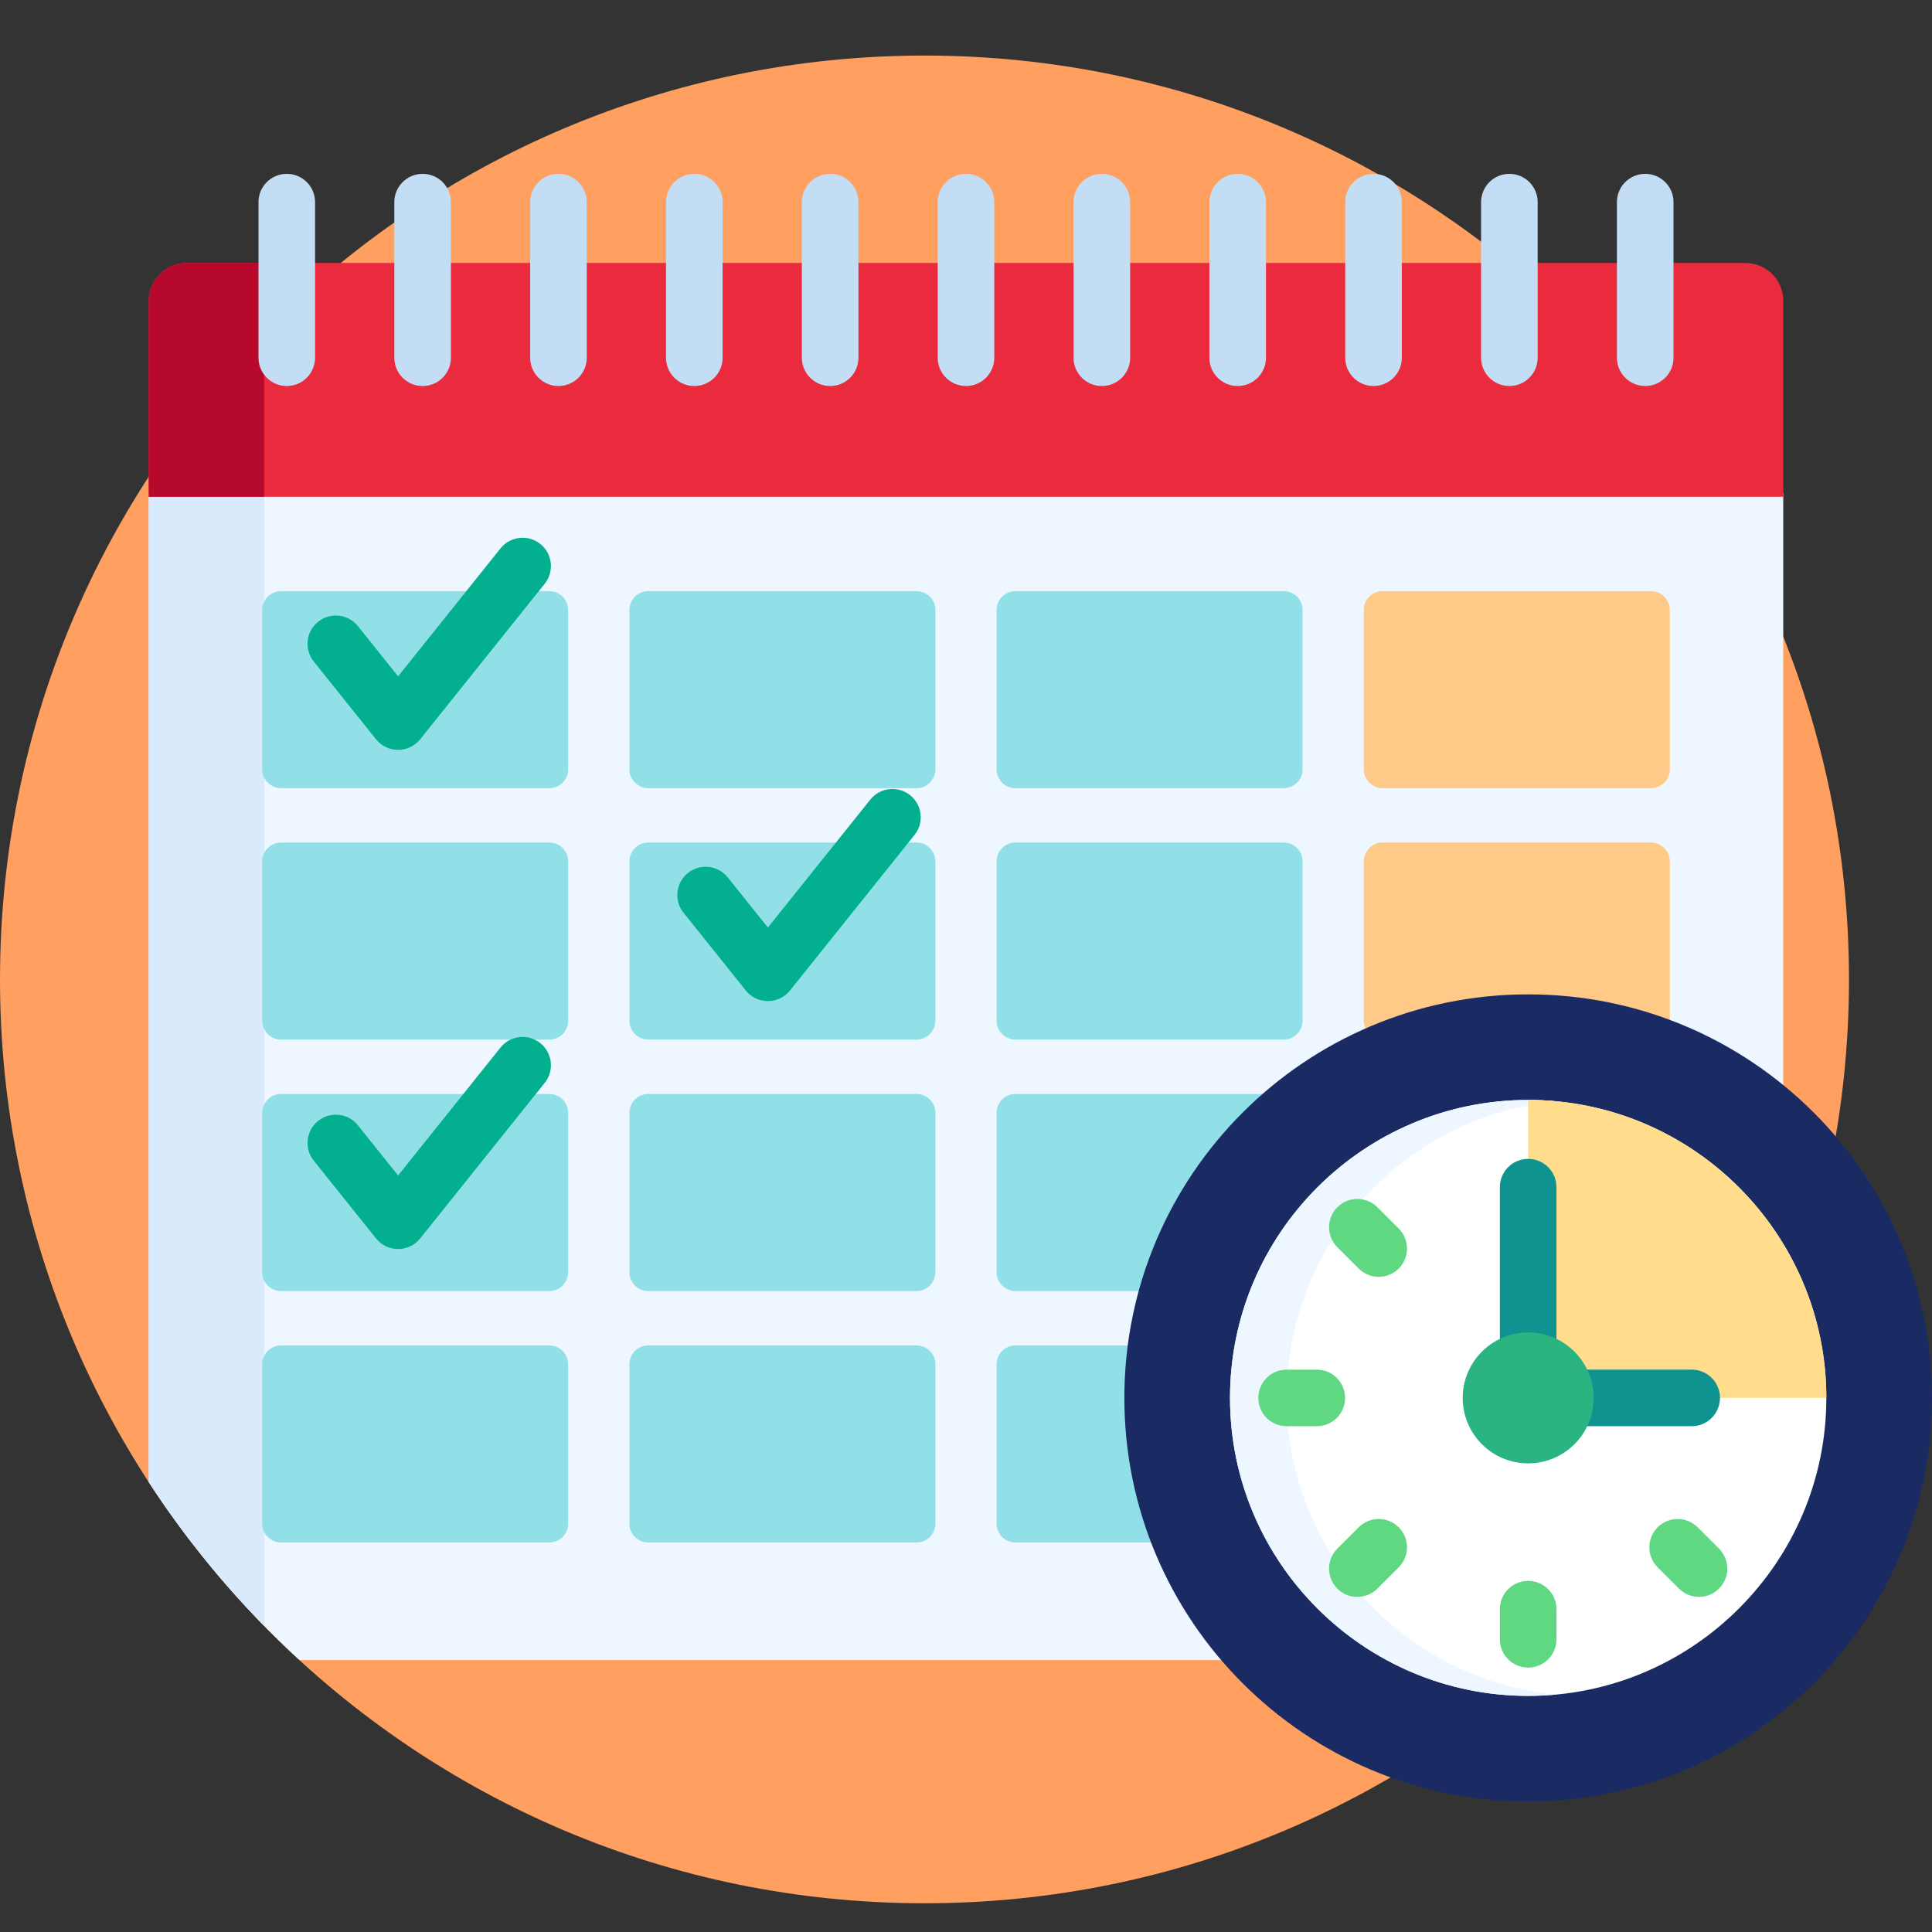 <?xml version="1.0" encoding="UTF-8"?>
<svg width="144px" height="144px" viewBox="0 0 144 144" version="1.1" xmlns="http://www.w3.org/2000/svg" xmlns:xlink="http://www.w3.org/1999/xlink">
    <rect x="0" y="0" width="144" height="144" fill="#333333" stroke="none"/>
    <!-- Generator: Sketch 59.1 (86144) - https://sketch.com -->
    <title>icon_schedule</title>
    <desc>Created with Sketch.</desc>
    <g id="icon_schedule" stroke="none" stroke-width="1" fill="none" fill-rule="evenodd">
        <g id="interface" transform="translate(0, 4)" fill-rule="nonzero">
            <path d="M137.812,69 C137.812,107.03 106.962,137.859 68.906,137.859 C30.851,137.859 0,107.03 0,69 C0,30.97 30.851,0.141 68.906,0.141 C106.962,0.141 137.812,30.97 137.812,69 Z" id="Path" fill="#FF9F60"></path>
            <path d="M84.084,100.192 C84.084,83.762 97.46,70.395 113.902,70.395 C121.121,70.395 127.749,72.973 132.914,77.256 L132.914,32.743 L11.086,32.743 L11.086,106.465 C14.264,111.351 18.043,115.81 22.321,119.734 L91.411,119.734 C86.849,114.5 84.084,107.662 84.084,100.192 Z" id="Path" fill="#EEF6FF"></path>
            <path d="M11.086,32.743 L11.086,106.465 C13.593,110.321 16.482,113.906 19.688,117.176 L19.688,32.743 L11.086,32.743 Z" id="Path" fill="#D9EAFC"></path>
            <path d="M130.101,15.599 L13.899,15.599 C12.352,15.599 11.086,16.864 11.086,18.409 L11.086,33.024 L132.914,33.024 L132.914,18.409 C132.914,16.864 131.648,15.599 130.101,15.599 Z" id="Path" fill="#EA2A3D"></path>
            <path d="M22.5,15.599 L13.899,15.599 C12.352,15.599 11.086,16.864 11.086,18.409 L11.086,33.024 L19.688,33.024 L19.688,18.409 C19.688,16.864 20.953,15.599 22.5,15.599 Z" id="Path" fill="#B7092B"></path>
            <path d="M42.35,53.342 C42.35,54.115 41.717,54.747 40.944,54.747 L20.949,54.747 C20.175,54.747 19.542,54.115 19.542,53.342 L19.542,41.464 C19.542,40.691 20.175,40.059 20.949,40.059 L40.944,40.059 C41.717,40.059 42.35,40.691 42.35,41.464 L42.35,53.342 Z" id="Path" fill="#91E0E8"></path>
            <path d="M69.719,53.342 C69.719,54.115 69.086,54.747 68.313,54.747 L48.318,54.747 C47.544,54.747 46.912,54.115 46.912,53.342 L46.912,41.464 C46.912,40.691 47.544,40.059 48.318,40.059 L68.313,40.059 C69.086,40.059 69.719,40.691 69.719,41.464 L69.719,53.342 Z" id="Path" fill="#91E0E8"></path>
            <path d="M97.088,53.342 C97.088,54.115 96.456,54.747 95.682,54.747 L75.687,54.747 C74.914,54.747 74.281,54.115 74.281,53.342 L74.281,41.464 C74.281,40.691 74.914,40.059 75.687,40.059 L95.682,40.059 C96.456,40.059 97.088,40.691 97.088,41.464 L97.088,53.342 Z" id="Path" fill="#91E0E8"></path>
            <path d="M124.458,53.342 C124.458,54.115 123.825,54.747 123.051,54.747 L103.056,54.747 C102.283,54.747 101.65,54.115 101.65,53.342 L101.65,41.464 C101.65,40.691 102.283,40.059 103.056,40.059 L123.051,40.059 C123.825,40.059 124.458,40.691 124.458,41.464 L124.458,53.342 Z" id="Path" fill="#FFC987"></path>
            <path d="M42.35,72.082 C42.35,72.855 41.717,73.487 40.944,73.487 L20.949,73.487 C20.175,73.487 19.542,72.855 19.542,72.082 L19.542,60.204 C19.542,59.431 20.175,58.798 20.949,58.798 L40.944,58.798 C41.717,58.798 42.35,59.431 42.35,60.204 L42.35,72.082 Z" id="Path" fill="#91E0E8"></path>
            <path d="M69.719,72.082 C69.719,72.855 69.086,73.487 68.313,73.487 L48.318,73.487 C47.544,73.487 46.912,72.855 46.912,72.082 L46.912,60.204 C46.912,59.431 47.544,58.798 48.318,58.798 L68.313,58.798 C69.086,58.798 69.719,59.431 69.719,60.204 L69.719,72.082 Z" id="Path" fill="#91E0E8"></path>
            <path d="M97.088,72.082 C97.088,72.855 96.456,73.487 95.682,73.487 L75.687,73.487 C74.914,73.487 74.281,72.855 74.281,72.082 L74.281,60.204 C74.281,59.431 74.914,58.798 75.687,58.798 L95.682,58.798 C96.456,58.798 97.088,59.431 97.088,60.204 L97.088,72.082 Z" id="Path" fill="#91E0E8"></path>
            <path d="M113.901,70.395 C117.608,70.395 121.157,71.077 124.433,72.317 C124.447,72.24 124.458,72.163 124.458,72.082 L124.458,60.204 C124.458,59.431 123.825,58.798 123.051,58.798 L103.056,58.798 C102.283,58.798 101.65,59.431 101.65,60.204 L101.65,72.082 C101.65,72.391 101.754,72.675 101.925,72.907 C105.593,71.293 109.644,70.395 113.901,70.395 L113.901,70.395 Z" id="Path" fill="#FFC987"></path>
            <path d="M42.35,90.823 C42.35,91.596 41.717,92.228 40.944,92.228 L20.949,92.228 C20.175,92.228 19.542,91.596 19.542,90.823 L19.542,78.945 C19.542,78.172 20.175,77.539 20.949,77.539 L40.944,77.539 C41.717,77.539 42.35,78.172 42.35,78.945 L42.35,90.823 Z" id="Path" fill="#91E0E8"></path>
            <path d="M69.719,90.823 C69.719,91.596 69.086,92.228 68.313,92.228 L48.318,92.228 C47.544,92.228 46.912,91.596 46.912,90.823 L46.912,78.945 C46.912,78.172 47.544,77.539 48.318,77.539 L68.313,77.539 C69.086,77.539 69.719,78.172 69.719,78.945 L69.719,90.823 Z" id="Path" fill="#91E0E8"></path>
            <path d="M94.554,77.539 L75.687,77.539 C74.914,77.539 74.281,78.172 74.281,78.945 L74.281,90.823 C74.281,91.596 74.914,92.228 75.687,92.228 L85.167,92.228 C86.778,86.433 90.1,81.344 94.554,77.539 L94.554,77.539 Z" id="Path" fill="#91E0E8"></path>
            <path d="M42.35,109.563 C42.35,110.335 41.717,110.968 40.944,110.968 L20.949,110.968 C20.175,110.968 19.542,110.335 19.542,109.563 L19.542,97.684 C19.542,96.912 20.175,96.279 20.949,96.279 L40.944,96.279 C41.717,96.279 42.35,96.912 42.35,97.684 L42.35,109.563 Z" id="Path" fill="#91E0E8"></path>
            <path d="M69.719,109.563 C69.719,110.335 69.086,110.968 68.313,110.968 L48.318,110.968 C47.544,110.968 46.912,110.335 46.912,109.563 L46.912,97.684 C46.912,96.912 47.544,96.279 48.318,96.279 L68.313,96.279 C69.086,96.279 69.719,96.912 69.719,97.684 L69.719,109.563 Z" id="Path" fill="#91E0E8"></path>
            <path d="M84.084,100.192 C84.084,98.866 84.172,97.56 84.341,96.279 L75.687,96.279 C74.914,96.279 74.281,96.912 74.281,97.684 L74.281,109.563 C74.281,110.335 74.914,110.968 75.687,110.968 L86.102,110.968 C84.8,107.625 84.084,103.991 84.084,100.192 L84.084,100.192 Z" id="Path" fill="#91E0E8"></path>
            <g id="Group" transform="translate(19.125, 8.713)" fill="#C3DDF4">
                <path d="M2.25,0.244 C1.084,0.244 0.141,1.187 0.141,2.352 L0.141,13.951 C0.141,15.115 1.084,16.059 2.25,16.059 C3.416,16.059 4.359,15.115 4.359,13.951 L4.359,2.352 C4.359,1.187 3.416,0.244 2.25,0.244 Z" id="Path"></path>
                <path d="M12.375,0.244 C11.209,0.244 10.266,1.187 10.266,2.352 L10.266,13.951 C10.266,15.115 11.209,16.059 12.375,16.059 C13.541,16.059 14.484,15.115 14.484,13.951 L14.484,2.352 C14.484,1.187 13.541,0.244 12.375,0.244 Z" id="Path"></path>
                <path d="M22.5,0.244 C21.334,0.244 20.391,1.187 20.391,2.352 L20.391,13.951 C20.391,15.115 21.334,16.059 22.5,16.059 C23.666,16.059 24.609,15.115 24.609,13.951 L24.609,2.352 C24.609,1.187 23.666,0.244 22.5,0.244 Z" id="Path"></path>
                <path d="M32.625,0.244 C31.459,0.244 30.516,1.187 30.516,2.352 L30.516,13.951 C30.516,15.115 31.459,16.059 32.625,16.059 C33.791,16.059 34.734,15.115 34.734,13.951 L34.734,2.352 C34.734,1.187 33.791,0.244 32.625,0.244 Z" id="Path"></path>
                <path d="M42.75,0.244 C41.584,0.244 40.641,1.187 40.641,2.352 L40.641,13.951 C40.641,15.115 41.584,16.059 42.75,16.059 C43.916,16.059 44.859,15.115 44.859,13.951 L44.859,2.352 C44.859,1.187 43.916,0.244 42.75,0.244 Z" id="Path"></path>
                <path d="M52.875,0.244 C51.709,0.244 50.766,1.187 50.766,2.352 L50.766,13.951 C50.766,15.115 51.709,16.059 52.875,16.059 C54.041,16.059 54.984,15.115 54.984,13.951 L54.984,2.352 C54.984,1.187 54.041,0.244 52.875,0.244 Z" id="Path"></path>
                <path d="M63,0.244 C61.834,0.244 60.891,1.187 60.891,2.352 L60.891,13.951 C60.891,15.115 61.834,16.059 63,16.059 C64.166,16.059 65.109,15.115 65.109,13.951 L65.109,2.352 C65.109,1.187 64.166,0.244 63,0.244 Z" id="Path"></path>
                <path d="M73.125,0.244 C71.959,0.244 71.016,1.187 71.016,2.352 L71.016,13.951 C71.016,15.115 71.959,16.059 73.125,16.059 C74.291,16.059 75.234,15.115 75.234,13.951 L75.234,2.352 C75.234,1.187 74.291,0.244 73.125,0.244 Z" id="Path"></path>
                <path d="M83.25,0.244 C82.084,0.244 81.141,1.187 81.141,2.352 L81.141,13.951 C81.141,15.115 82.084,16.059 83.25,16.059 C84.416,16.059 85.359,15.115 85.359,13.951 L85.359,2.352 C85.359,1.187 84.416,0.244 83.25,0.244 Z" id="Path"></path>
                <path d="M93.375,0.244 C92.209,0.244 91.266,1.187 91.266,2.352 L91.266,13.951 C91.266,15.115 92.209,16.059 93.375,16.059 C94.541,16.059 95.484,15.115 95.484,13.951 L95.484,2.352 C95.484,1.187 94.541,0.244 93.375,0.244 Z" id="Path"></path>
                <path d="M103.5,0.244 C102.334,0.244 101.391,1.187 101.391,2.352 L101.391,13.951 C101.391,15.115 102.334,16.059 103.5,16.059 C104.666,16.059 105.609,15.115 105.609,13.951 L105.609,2.352 C105.609,1.187 104.666,0.244 103.5,0.244 Z" id="Path"></path>
            </g>
            <path d="M144,100.192 C144,116.804 130.524,130.271 113.901,130.271 C97.278,130.271 83.803,116.804 83.803,100.192 C83.803,83.581 97.278,70.114 113.901,70.114 C130.524,70.114 144,83.581 144,100.192 L144,100.192 Z" id="Path" fill="#1A2B63"></path>
            <path d="M113.901,122.401 C101.647,122.401 91.678,112.439 91.678,100.192 C91.678,87.946 101.647,77.984 113.901,77.984 C126.156,77.984 136.125,87.946 136.125,100.192 C136.125,112.439 126.156,122.401 113.901,122.401 L113.901,122.401 Z" id="Path" fill="#FFFFFF"></path>
            <path d="M95.897,100.192 C95.897,88.658 104.743,79.152 116.011,78.087 C115.316,78.021 114.613,77.984 113.902,77.984 C101.648,77.984 91.678,87.946 91.678,100.193 C91.678,112.439 101.647,122.401 113.902,122.401 C114.613,122.401 115.316,122.364 116.011,122.299 C104.743,121.233 95.897,111.728 95.897,100.192 Z" id="Path" fill="#EEF6FF"></path>
            <path d="M113.901,77.984 L113.901,95.595 C116.439,95.595 118.502,97.657 118.502,100.192 L136.124,100.192 C136.125,87.946 126.156,77.984 113.901,77.984 L113.901,77.984 Z" id="Path" fill="#FFDD8D"></path>
            <path d="M113.901,95.595 C114.662,95.595 115.378,95.783 116.01,96.111 L116.01,84.483 C116.01,83.319 115.066,82.376 113.901,82.376 C112.736,82.376 111.791,83.319 111.791,84.483 L111.791,96.111 C112.424,95.783 113.141,95.595 113.901,95.595 L113.901,95.595 Z" id="Path" fill="#0F9390"></path>
            <path d="M126.09,98.084 L117.985,98.084 C118.314,98.717 118.502,99.432 118.502,100.192 C118.502,100.953 118.314,101.669 117.985,102.3 L126.09,102.3 C127.255,102.3 128.199,101.357 128.199,100.192 C128.199,99.028 127.255,98.084 126.09,98.084 L126.09,98.084 Z" id="Path" fill="#0F9390"></path>
            <path d="M113.901,105.071 C111.209,105.071 109.02,102.883 109.02,100.193 C109.02,97.502 111.209,95.314 113.901,95.314 C116.594,95.314 118.783,97.502 118.783,100.193 C118.783,102.883 116.594,105.071 113.901,105.071 L113.901,105.071 Z" id="Path" fill="#2BB381"></path>
            <path d="M113.901,120.293 C112.736,120.293 111.791,119.35 111.791,118.185 L111.791,115.937 C111.791,114.772 112.736,113.829 113.901,113.829 C115.066,113.829 116.01,114.772 116.01,115.937 L116.01,118.185 C116.01,119.35 115.066,120.293 113.901,120.293 Z" id="Path" fill="#60D882"></path>
            <path d="M101.17,115.023 C100.63,115.023 100.091,114.818 99.678,114.406 C98.855,113.583 98.855,112.248 99.679,111.425 L101.27,109.835 C102.094,109.012 103.429,109.012 104.253,109.836 C105.077,110.659 105.077,111.993 104.253,112.817 L102.662,114.406 C102.25,114.818 101.71,115.023 101.17,115.023 L101.17,115.023 Z" id="Path" fill="#60D882"></path>
            <path d="M98.146,102.301 L95.896,102.301 C94.732,102.3 93.787,101.357 93.787,100.192 C93.788,99.028 94.732,98.085 95.896,98.085 L95.897,98.085 L98.146,98.085 C99.312,98.085 100.256,99.029 100.256,100.193 C100.256,101.358 99.311,102.301 98.146,102.301 Z" id="Path" fill="#60D882"></path>
            <path d="M102.761,91.169 C102.22,91.169 101.681,90.962 101.269,90.55 L99.678,88.961 C98.855,88.137 98.855,86.802 99.679,85.98 C100.503,85.157 101.838,85.157 102.662,85.98 L104.253,87.57 C105.075,88.394 105.075,89.728 104.251,90.552 C103.841,90.963 103.3,91.169 102.761,91.169 L102.761,91.169 Z" id="Path" fill="#60D882"></path>
            <path d="M126.633,115.023 C126.092,115.023 125.553,114.818 125.141,114.405 L123.55,112.816 C122.726,111.992 122.727,110.657 123.551,109.835 C124.374,109.011 125.71,109.011 126.534,109.835 L128.125,111.426 C128.948,112.249 128.948,113.584 128.124,114.406 C127.712,114.818 127.172,115.023 126.633,115.023 L126.633,115.023 Z" id="Path" fill="#60D882"></path>
            <path d="M29.672,51.891 C29.031,51.891 28.425,51.6 28.025,51.1 L23.384,45.303 C22.656,44.394 22.804,43.067 23.714,42.34 C24.624,41.612 25.951,41.76 26.678,42.669 L29.672,46.409 L37.306,36.873 C38.034,35.963 39.362,35.815 40.271,36.543 C41.181,37.27 41.328,38.597 40.601,39.506 L31.32,51.1 C30.919,51.6 30.312,51.891 29.672,51.891 Z" id="Path" fill="#02AF8E"></path>
            <path d="M29.672,89.096 C29.031,89.096 28.425,88.805 28.025,88.304 L23.384,82.507 C22.656,81.598 22.804,80.272 23.714,79.545 C24.624,78.817 25.951,78.964 26.678,79.873 L29.672,83.613 L37.306,74.077 C38.034,73.168 39.362,73.02 40.271,73.748 C41.181,74.475 41.328,75.801 40.601,76.71 L31.32,88.304 C30.919,88.805 30.312,89.096 29.672,89.096 Z" id="Path" fill="#02AF8E"></path>
            <path d="M57.234,70.616 C56.594,70.616 55.987,70.325 55.588,69.825 L50.947,64.028 C50.219,63.119 50.366,61.792 51.276,61.066 C52.186,60.338 53.513,60.485 54.241,61.394 L57.234,65.133 L64.869,55.597 C65.597,54.688 66.924,54.541 67.834,55.269 C68.744,55.996 68.891,57.322 68.164,58.231 L58.882,69.825 C58.481,70.325 57.875,70.616 57.234,70.616 Z" id="Path" fill="#02AF8E"></path>
        </g>
    </g>
</svg>